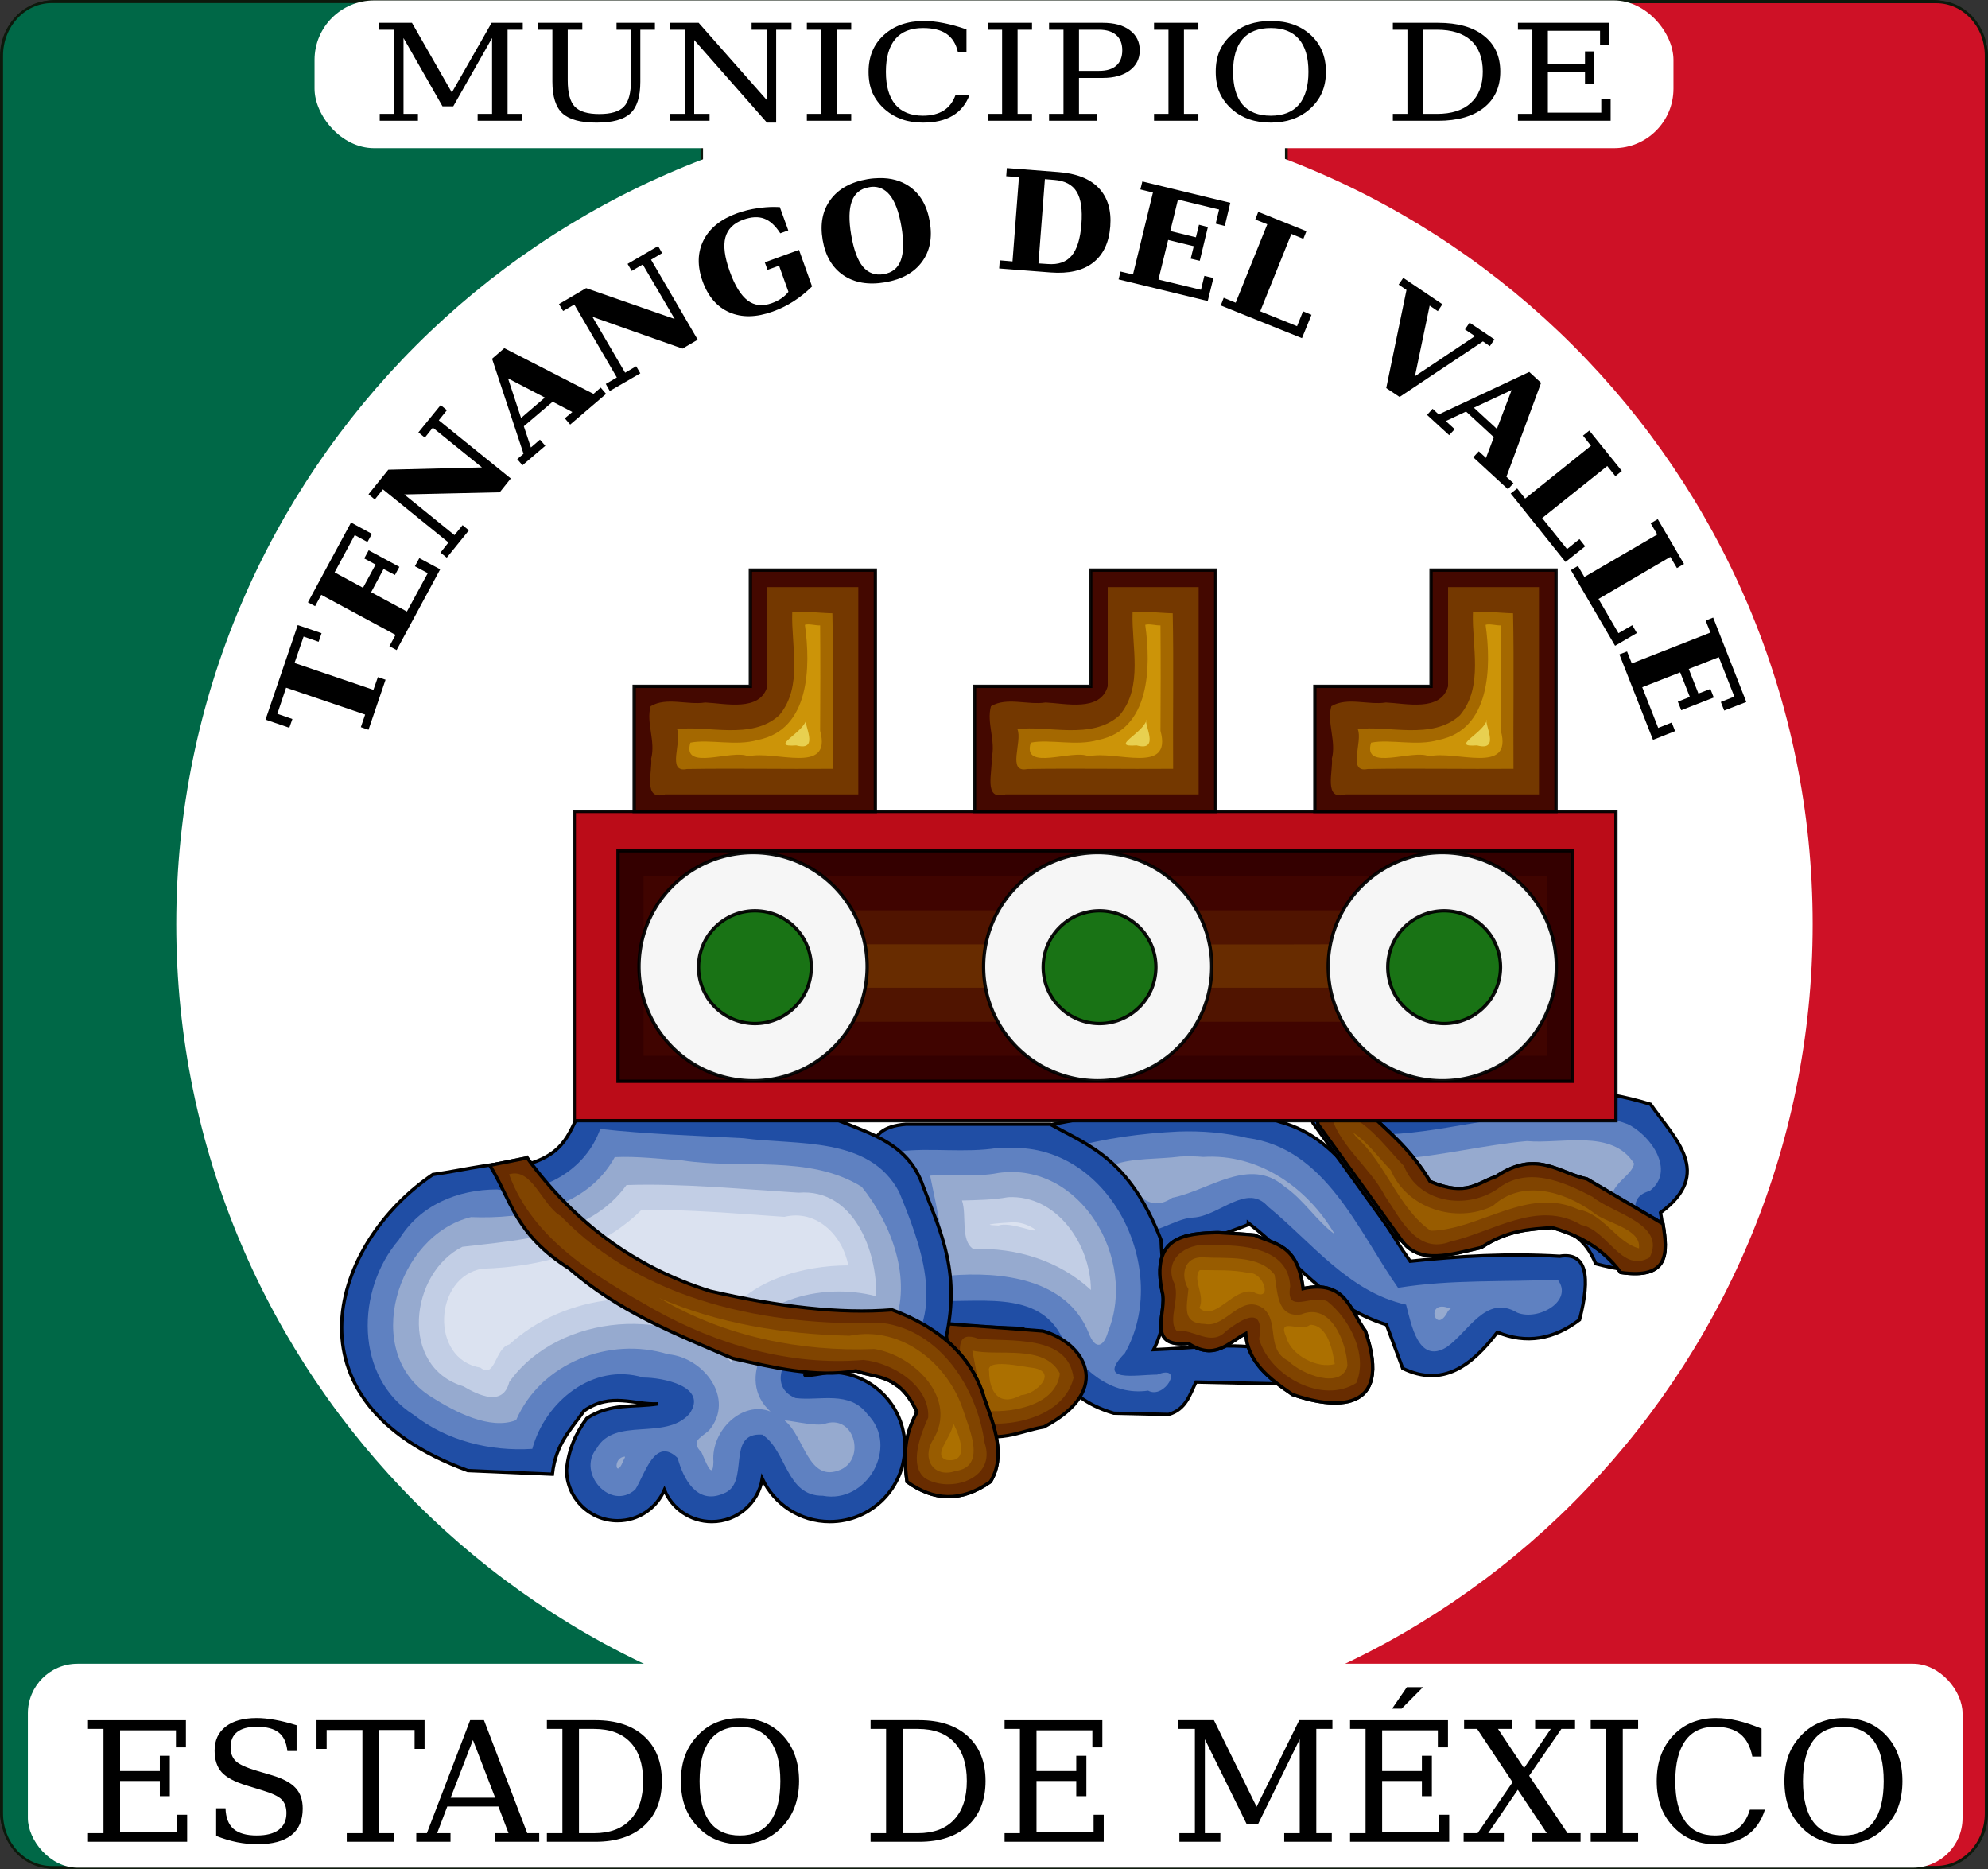 <?xml version="1.0" encoding="UTF-8" standalone="no"?>
<!-- Created with Inkscape (http://www.inkscape.org/) -->

<svg
   xmlns:dc="http://purl.org/dc/elements/1.1/"
   xmlns:cc="http://creativecommons.org/ns#"
   xmlns:rdf="http://www.w3.org/1999/02/22-rdf-syntax-ns#"
   xmlns:svg="http://www.w3.org/2000/svg"
   xmlns="http://www.w3.org/2000/svg"
   xmlns:sodipodi="http://sodipodi.sourceforge.net/DTD/sodipodi-0.dtd"
   xmlns:inkscape="http://www.inkscape.org/namespaces/inkscape"
   width="404.775"
   height="380.521"
   id="svg2"
   version="1.1"
   inkscape:version="0.47 r22583"
   sodipodi:docname="TENANGO DEL VALLE.svg">
  <rect width="100%" height="100%" fill="#333333" stroke="none"/>
  <defs
     id="defs4">
    <inkscape:perspective
       sodipodi:type="inkscape:persp3d"
       inkscape:vp_x="0 : 526.18109 : 1"
       inkscape:vp_y="0 : 1000 : 0"
       inkscape:vp_z="744.09448 : 526.18109 : 1"
       inkscape:persp3d-origin="372.04724 : 350.78739 : 1"
       id="perspective10" />
    <inkscape:perspective
       id="perspective2905"
       inkscape:persp3d-origin="0.5 : 0.33333333 : 1"
       inkscape:vp_z="1 : 0.5 : 1"
       inkscape:vp_y="0 : 1000 : 0"
       inkscape:vp_x="0 : 0.5 : 1"
       sodipodi:type="inkscape:persp3d" />
    <inkscape:perspective
       id="perspective2978"
       inkscape:persp3d-origin="0.5 : 0.33333333 : 1"
       inkscape:vp_z="1 : 0.5 : 1"
       inkscape:vp_y="0 : 1000 : 0"
       inkscape:vp_x="0 : 0.5 : 1"
       sodipodi:type="inkscape:persp3d" />
    <inkscape:perspective
       id="perspective3949"
       inkscape:persp3d-origin="0.5 : 0.33333333 : 1"
       inkscape:vp_z="1 : 0.5 : 1"
       inkscape:vp_y="0 : 1000 : 0"
       inkscape:vp_x="0 : 0.5 : 1"
       sodipodi:type="inkscape:persp3d" />
    <inkscape:perspective
       id="perspective2913"
       inkscape:persp3d-origin="0.5 : 0.33333333 : 1"
       inkscape:vp_z="1 : 0.5 : 1"
       inkscape:vp_y="0 : 1000 : 0"
       inkscape:vp_x="0 : 0.5 : 1"
       sodipodi:type="inkscape:persp3d" />
    <inkscape:perspective
       id="perspective2898"
       inkscape:persp3d-origin="0.5 : 0.33333333 : 1"
       inkscape:vp_z="1 : 0.5 : 1"
       inkscape:vp_y="0 : 1000 : 0"
       inkscape:vp_x="0 : 0.5 : 1"
       sodipodi:type="inkscape:persp3d" />
    <inkscape:perspective
       sodipodi:type="inkscape:persp3d"
       inkscape:vp_x="0 : 0.5 : 1"
       inkscape:vp_y="0 : 1000 : 0"
       inkscape:vp_z="1 : 0.5 : 1"
       inkscape:persp3d-origin="0.5 : 0.33333333 : 1"
       id="perspective3102" />
    <inkscape:perspective
       sodipodi:type="inkscape:persp3d"
       inkscape:vp_x="0 : 0.5 : 1"
       inkscape:vp_y="0 : 1000 : 0"
       inkscape:vp_z="1 : 0.5 : 1"
       inkscape:persp3d-origin="0.5 : 0.33333333 : 1"
       id="perspective2913-7" />
    <inkscape:perspective
       sodipodi:type="inkscape:persp3d"
       inkscape:vp_x="0 : 0.5 : 1"
       inkscape:vp_y="0 : 1000 : 0"
       inkscape:vp_z="1 : 0.5 : 1"
       inkscape:persp3d-origin="0.5 : 0.33333333 : 1"
       id="perspective3949-3" />
    <inkscape:perspective
       sodipodi:type="inkscape:persp3d"
       inkscape:vp_x="0 : 0.5 : 1"
       inkscape:vp_y="0 : 1000 : 0"
       inkscape:vp_z="1 : 0.5 : 1"
       inkscape:persp3d-origin="0.5 : 0.33333333 : 1"
       id="perspective2978-3" />
    <inkscape:perspective
       sodipodi:type="inkscape:persp3d"
       inkscape:vp_x="0 : 0.5 : 1"
       inkscape:vp_y="0 : 1000 : 0"
       inkscape:vp_z="1 : 0.5 : 1"
       inkscape:persp3d-origin="0.5 : 0.33333333 : 1"
       id="perspective2905-3" />
    <inkscape:perspective
       id="perspective10-0"
       inkscape:persp3d-origin="372.04724 : 350.78739 : 1"
       inkscape:vp_z="744.09448 : 526.18109 : 1"
       inkscape:vp_y="0 : 1000 : 0"
       inkscape:vp_x="0 : 526.18109 : 1"
       sodipodi:type="inkscape:persp3d" />
    <inkscape:perspective
       sodipodi:type="inkscape:persp3d"
       inkscape:vp_x="0 : 0.5 : 1"
       inkscape:vp_y="0 : 1000 : 0"
       inkscape:vp_z="1 : 0.5 : 1"
       inkscape:persp3d-origin="0.5 : 0.33333333 : 1"
       id="perspective2919" />
    <inkscape:perspective
       sodipodi:type="inkscape:persp3d"
       inkscape:vp_x="0 : 0.5 : 1"
       inkscape:vp_y="0 : 1000 : 0"
       inkscape:vp_z="1 : 0.5 : 1"
       inkscape:persp3d-origin="0.5 : 0.33333333 : 1"
       id="perspective2874" />
    <inkscape:perspective
       sodipodi:type="inkscape:persp3d"
       inkscape:vp_x="0 : 526.18109 : 1"
       inkscape:vp_y="0 : 1000 : 0"
       inkscape:vp_z="744.09448 : 526.18109 : 1"
       inkscape:persp3d-origin="372.04724 : 350.78739 : 1"
       id="perspective10-6" />
    <inkscape:perspective
       id="perspective2905-6"
       inkscape:persp3d-origin="0.5 : 0.33333333 : 1"
       inkscape:vp_z="1 : 0.5 : 1"
       inkscape:vp_y="0 : 1000 : 0"
       inkscape:vp_x="0 : 0.5 : 1"
       sodipodi:type="inkscape:persp3d" />
    <inkscape:perspective
       id="perspective2978-4"
       inkscape:persp3d-origin="0.5 : 0.33333333 : 1"
       inkscape:vp_z="1 : 0.5 : 1"
       inkscape:vp_y="0 : 1000 : 0"
       inkscape:vp_x="0 : 0.5 : 1"
       sodipodi:type="inkscape:persp3d" />
    <inkscape:perspective
       id="perspective3949-00"
       inkscape:persp3d-origin="0.5 : 0.33333333 : 1"
       inkscape:vp_z="1 : 0.5 : 1"
       inkscape:vp_y="0 : 1000 : 0"
       inkscape:vp_x="0 : 0.5 : 1"
       sodipodi:type="inkscape:persp3d" />
    <inkscape:perspective
       id="perspective2913-4"
       inkscape:persp3d-origin="0.5 : 0.33333333 : 1"
       inkscape:vp_z="1 : 0.5 : 1"
       inkscape:vp_y="0 : 1000 : 0"
       inkscape:vp_x="0 : 0.5 : 1"
       sodipodi:type="inkscape:persp3d" />
    <inkscape:perspective
       id="perspective3102-6"
       inkscape:persp3d-origin="0.5 : 0.33333333 : 1"
       inkscape:vp_z="1 : 0.5 : 1"
       inkscape:vp_y="0 : 1000 : 0"
       inkscape:vp_x="0 : 0.5 : 1"
       sodipodi:type="inkscape:persp3d" />
    <inkscape:perspective
       id="perspective10-9"
       inkscape:persp3d-origin="372.04724 : 350.78739 : 1"
       inkscape:vp_z="744.09448 : 526.18109 : 1"
       inkscape:vp_y="0 : 1000 : 0"
       inkscape:vp_x="0 : 526.18109 : 1"
       sodipodi:type="inkscape:persp3d" />
    <inkscape:perspective
       sodipodi:type="inkscape:persp3d"
       inkscape:vp_x="0 : 526.18109 : 1"
       inkscape:vp_y="0 : 1000 : 0"
       inkscape:vp_z="744.09448 : 526.18109 : 1"
       inkscape:persp3d-origin="372.04724 : 350.78739 : 1"
       id="perspective10-06" />
    <inkscape:perspective
       id="perspective2905-29"
       inkscape:persp3d-origin="0.5 : 0.33333333 : 1"
       inkscape:vp_z="1 : 0.5 : 1"
       inkscape:vp_y="0 : 1000 : 0"
       inkscape:vp_x="0 : 0.5 : 1"
       sodipodi:type="inkscape:persp3d" />
    <inkscape:perspective
       id="perspective2978-9"
       inkscape:persp3d-origin="0.5 : 0.33333333 : 1"
       inkscape:vp_z="1 : 0.5 : 1"
       inkscape:vp_y="0 : 1000 : 0"
       inkscape:vp_x="0 : 0.5 : 1"
       sodipodi:type="inkscape:persp3d" />
    <inkscape:perspective
       id="perspective3949-0"
       inkscape:persp3d-origin="0.5 : 0.33333333 : 1"
       inkscape:vp_z="1 : 0.5 : 1"
       inkscape:vp_y="0 : 1000 : 0"
       inkscape:vp_x="0 : 0.5 : 1"
       sodipodi:type="inkscape:persp3d" />
    <inkscape:perspective
       id="perspective2913-8"
       inkscape:persp3d-origin="0.5 : 0.33333333 : 1"
       inkscape:vp_z="1 : 0.5 : 1"
       inkscape:vp_y="0 : 1000 : 0"
       inkscape:vp_x="0 : 0.5 : 1"
       sodipodi:type="inkscape:persp3d" />
    <inkscape:perspective
       id="perspective2898-1"
       inkscape:persp3d-origin="0.5 : 0.33333333 : 1"
       inkscape:vp_z="1 : 0.5 : 1"
       inkscape:vp_y="0 : 1000 : 0"
       inkscape:vp_x="0 : 0.5 : 1"
       sodipodi:type="inkscape:persp3d" />
    <inkscape:perspective
       sodipodi:type="inkscape:persp3d"
       inkscape:vp_x="0 : 526.18109 : 1"
       inkscape:vp_y="0 : 1000 : 0"
       inkscape:vp_z="744.09448 : 526.18109 : 1"
       inkscape:persp3d-origin="372.04724 : 350.78739 : 1"
       id="perspective10-7" />
    <inkscape:perspective
       id="perspective2905-5"
       inkscape:persp3d-origin="0.5 : 0.33333333 : 1"
       inkscape:vp_z="1 : 0.5 : 1"
       inkscape:vp_y="0 : 1000 : 0"
       inkscape:vp_x="0 : 0.5 : 1"
       sodipodi:type="inkscape:persp3d" />
    <inkscape:perspective
       sodipodi:type="inkscape:persp3d"
       inkscape:vp_x="0 : 0.5 : 1"
       inkscape:vp_y="0 : 1000 : 0"
       inkscape:vp_z="1 : 0.5 : 1"
       inkscape:persp3d-origin="0.5 : 0.33333333 : 1"
       id="perspective4802" />
    <inkscape:perspective
       sodipodi:type="inkscape:persp3d"
       inkscape:vp_x="0 : 526.18109 : 1"
       inkscape:vp_y="0 : 1000 : 0"
       inkscape:vp_z="744.09448 : 526.18109 : 1"
       inkscape:persp3d-origin="372.04724 : 350.78739 : 1"
       id="perspective10-0-3" />
    <inkscape:perspective
       id="perspective2905-9"
       inkscape:persp3d-origin="0.5 : 0.33333333 : 1"
       inkscape:vp_z="1 : 0.5 : 1"
       inkscape:vp_y="0 : 1000 : 0"
       inkscape:vp_x="0 : 0.5 : 1"
       sodipodi:type="inkscape:persp3d" />
    <inkscape:perspective
       id="perspective2978-1"
       inkscape:persp3d-origin="0.5 : 0.33333333 : 1"
       inkscape:vp_z="1 : 0.5 : 1"
       inkscape:vp_y="0 : 1000 : 0"
       inkscape:vp_x="0 : 0.5 : 1"
       sodipodi:type="inkscape:persp3d" />
    <inkscape:perspective
       id="perspective3949-7"
       inkscape:persp3d-origin="0.5 : 0.33333333 : 1"
       inkscape:vp_z="1 : 0.5 : 1"
       inkscape:vp_y="0 : 1000 : 0"
       inkscape:vp_x="0 : 0.5 : 1"
       sodipodi:type="inkscape:persp3d" />
    <inkscape:perspective
       id="perspective2913-7-1"
       inkscape:persp3d-origin="0.5 : 0.33333333 : 1"
       inkscape:vp_z="1 : 0.5 : 1"
       inkscape:vp_y="0 : 1000 : 0"
       inkscape:vp_x="0 : 0.5 : 1"
       sodipodi:type="inkscape:persp3d" />
    <inkscape:perspective
       id="perspective2898-6"
       inkscape:persp3d-origin="0.5 : 0.33333333 : 1"
       inkscape:vp_z="1 : 0.5 : 1"
       inkscape:vp_y="0 : 1000 : 0"
       inkscape:vp_x="0 : 0.5 : 1"
       sodipodi:type="inkscape:persp3d" />
    <inkscape:perspective
       sodipodi:type="inkscape:persp3d"
       inkscape:vp_x="0 : 0.5 : 1"
       inkscape:vp_y="0 : 1000 : 0"
       inkscape:vp_z="1 : 0.5 : 1"
       inkscape:persp3d-origin="0.5 : 0.33333333 : 1"
       id="perspective2913-2" />
    <inkscape:perspective
       sodipodi:type="inkscape:persp3d"
       inkscape:vp_x="0 : 0.5 : 1"
       inkscape:vp_y="0 : 1000 : 0"
       inkscape:vp_z="1 : 0.5 : 1"
       inkscape:persp3d-origin="0.5 : 0.33333333 : 1"
       id="perspective3949-5" />
    <inkscape:perspective
       sodipodi:type="inkscape:persp3d"
       inkscape:vp_x="0 : 0.5 : 1"
       inkscape:vp_y="0 : 1000 : 0"
       inkscape:vp_z="1 : 0.5 : 1"
       inkscape:persp3d-origin="0.5 : 0.33333333 : 1"
       id="perspective2978-6" />
    <inkscape:perspective
       sodipodi:type="inkscape:persp3d"
       inkscape:vp_x="0 : 0.5 : 1"
       inkscape:vp_y="0 : 1000 : 0"
       inkscape:vp_z="1 : 0.5 : 1"
       inkscape:persp3d-origin="0.5 : 0.33333333 : 1"
       id="perspective2905-2" />
    <inkscape:perspective
       id="perspective10-3"
       inkscape:persp3d-origin="372.04724 : 350.78739 : 1"
       inkscape:vp_z="744.09448 : 526.18109 : 1"
       inkscape:vp_y="0 : 1000 : 0"
       inkscape:vp_x="0 : 526.18109 : 1"
       sodipodi:type="inkscape:persp3d" />
    <inkscape:perspective
       sodipodi:type="inkscape:persp3d"
       inkscape:vp_x="0 : 0.5 : 1"
       inkscape:vp_y="0 : 1000 : 0"
       inkscape:vp_z="1 : 0.5 : 1"
       inkscape:persp3d-origin="0.5 : 0.33333333 : 1"
       id="perspective2846" />
    <inkscape:perspective
       sodipodi:type="inkscape:persp3d"
       inkscape:vp_x="0 : 0.5 : 1"
       inkscape:vp_y="0 : 1000 : 0"
       inkscape:vp_z="1 : 0.5 : 1"
       inkscape:persp3d-origin="0.5 : 0.33333333 : 1"
       id="perspective12624" />
    <inkscape:perspective
       sodipodi:type="inkscape:persp3d"
       inkscape:vp_x="0 : 526.18109 : 1"
       inkscape:vp_y="0 : 1000 : 0"
       inkscape:vp_z="744.09448 : 526.18109 : 1"
       inkscape:persp3d-origin="372.04724 : 350.78739 : 1"
       id="perspective10-0-4" />
    <inkscape:perspective
       id="perspective2905-3-7"
       inkscape:persp3d-origin="0.5 : 0.33333333 : 1"
       inkscape:vp_z="1 : 0.5 : 1"
       inkscape:vp_y="0 : 1000 : 0"
       inkscape:vp_x="0 : 0.5 : 1"
       sodipodi:type="inkscape:persp3d" />
    <inkscape:perspective
       id="perspective2978-3-5"
       inkscape:persp3d-origin="0.5 : 0.33333333 : 1"
       inkscape:vp_z="1 : 0.5 : 1"
       inkscape:vp_y="0 : 1000 : 0"
       inkscape:vp_x="0 : 0.5 : 1"
       sodipodi:type="inkscape:persp3d" />
    <inkscape:perspective
       id="perspective3949-3-8"
       inkscape:persp3d-origin="0.5 : 0.33333333 : 1"
       inkscape:vp_z="1 : 0.5 : 1"
       inkscape:vp_y="0 : 1000 : 0"
       inkscape:vp_x="0 : 0.5 : 1"
       sodipodi:type="inkscape:persp3d" />
    <inkscape:perspective
       id="perspective2913-7-7"
       inkscape:persp3d-origin="0.5 : 0.33333333 : 1"
       inkscape:vp_z="1 : 0.5 : 1"
       inkscape:vp_y="0 : 1000 : 0"
       inkscape:vp_x="0 : 0.5 : 1"
       sodipodi:type="inkscape:persp3d" />
    <inkscape:perspective
       id="perspective3102-1"
       inkscape:persp3d-origin="0.5 : 0.33333333 : 1"
       inkscape:vp_z="1 : 0.5 : 1"
       inkscape:vp_y="0 : 1000 : 0"
       inkscape:vp_x="0 : 0.5 : 1"
       sodipodi:type="inkscape:persp3d" />
    <inkscape:perspective
       sodipodi:type="inkscape:persp3d"
       inkscape:vp_x="0 : 0.5 : 1"
       inkscape:vp_y="0 : 1000 : 0"
       inkscape:vp_z="1 : 0.5 : 1"
       inkscape:persp3d-origin="0.5 : 0.33333333 : 1"
       id="perspective2898-2" />
    <inkscape:perspective
       sodipodi:type="inkscape:persp3d"
       inkscape:vp_x="0 : 0.5 : 1"
       inkscape:vp_y="0 : 1000 : 0"
       inkscape:vp_z="1 : 0.5 : 1"
       inkscape:persp3d-origin="0.5 : 0.33333333 : 1"
       id="perspective2913-6" />
    <inkscape:perspective
       sodipodi:type="inkscape:persp3d"
       inkscape:vp_x="0 : 0.5 : 1"
       inkscape:vp_y="0 : 1000 : 0"
       inkscape:vp_z="1 : 0.5 : 1"
       inkscape:persp3d-origin="0.5 : 0.33333333 : 1"
       id="perspective3949-59" />
    <inkscape:perspective
       sodipodi:type="inkscape:persp3d"
       inkscape:vp_x="0 : 0.5 : 1"
       inkscape:vp_y="0 : 1000 : 0"
       inkscape:vp_z="1 : 0.5 : 1"
       inkscape:persp3d-origin="0.5 : 0.33333333 : 1"
       id="perspective2978-7" />
    <inkscape:perspective
       sodipodi:type="inkscape:persp3d"
       inkscape:vp_x="0 : 0.5 : 1"
       inkscape:vp_y="0 : 1000 : 0"
       inkscape:vp_z="1 : 0.5 : 1"
       inkscape:persp3d-origin="0.5 : 0.33333333 : 1"
       id="perspective2905-31" />
    <inkscape:perspective
       id="perspective10-76"
       inkscape:persp3d-origin="372.04724 : 350.78739 : 1"
       inkscape:vp_z="744.09448 : 526.18109 : 1"
       inkscape:vp_y="0 : 1000 : 0"
       inkscape:vp_x="0 : 526.18109 : 1"
       sodipodi:type="inkscape:persp3d" />
    <inkscape:perspective
       id="perspective3045"
       inkscape:persp3d-origin="0.5 : 0.33333333 : 1"
       inkscape:vp_z="1 : 0.5 : 1"
       inkscape:vp_y="0 : 1000 : 0"
       inkscape:vp_x="0 : 0.5 : 1"
       sodipodi:type="inkscape:persp3d" />
  </defs>
  <sodipodi:namedview
     id="base"
     pagecolor="#ffffff"
     bordercolor="#666666"
     borderopacity="1.0"
     inkscape:pageopacity="0.0"
     inkscape:pageshadow="2"
     inkscape:zoom="1.3718043"
     inkscape:cx="202.38741"
     inkscape:cy="190.26038"
     inkscape:document-units="mm"
     inkscape:current-layer="layer3"
     showgrid="false"
     inkscape:window-width="1440"
     inkscape:window-height="848"
     inkscape:window-x="0"
     inkscape:window-y="1"
     inkscape:window-maximized="1"
     showguides="true"
     inkscape:guide-bbox="true" />
  <g
     inkscape:groupmode="layer"
     id="layer2"
     inkscape:label="base gral"
     style="display:inline"
     transform="translate(0.003,27.271)"
     sodipodi:insensitive="true">
    <rect
       style="fill:#ffffff;fill-opacity:1;stroke:#0d190c;stroke-width:0.746;stroke-miterlimit:4;stroke-opacity:1;stroke-dasharray:none"
       id="rect4108"
       width="404.029"
       height="379.775"
       x="0.371"
       y="-26.898"
       ry="10.983" />
    <path
       style="fill:#ce1126;fill-opacity:1;stroke:#0d190c;stroke-width:0.562;stroke-miterlimit:4;stroke-opacity:1;stroke-dasharray:none"
       d="m 261.91,-26.903 0,379.773 132.305,0 c 5.648,0 10.187,-4.89 10.187,-10.975 l 0,-357.823 c 0,-6.085 -4.539,-10.975 -10.187,-10.975 l -132.305,0 z"
       id="rect4112" />
    <path
       style="fill:#006847;fill-opacity:1;stroke:#0d190c;stroke-width:0.511;stroke-miterlimit:4;stroke-opacity:1;stroke-dasharray:none"
       d="m 10.58,-26.903 c -5.648,0 -10.218,4.89 -10.218,10.975 l 0,357.823 c 0,6.085 4.57,10.975 10.218,10.975 l 132.305,0 0,-379.773 -132.305,0 z"
       id="rect4110" />
    <path
       transform="matrix(1.24,0,0,1.24,-223.4,-510.248)"
       d="m 477.802,541.225 c 0,74.2 -60.151,134.35 -134.35,134.35 -74.2,0 -134.35,-60.151 -134.35,-134.35 0,-74.2 60.151,-134.35 134.35,-134.35 74.2,0 134.35,60.151 134.35,134.35 z"
       sodipodi:ry="134.3503"
       sodipodi:rx="134.3503"
       sodipodi:cy="541.22498"
       sodipodi:cx="343.45187"
       id="path2830"
       style="fill:#ffffff;fill-opacity:1;stroke:none;display:inline"
       sodipodi:type="arc" />
    <rect
       style="fill:#ffffff;fill-opacity:1;stroke:none"
       id="rect4106"
       width="393.921"
       height="41.521"
       x="151.789"
       y="680.573"
       ry="10.108"
       transform="translate(-146.118,-369.145)" />
    <path
       transform="translate(-146.118,-369.145)"
       style="font-size:33.952px;font-style:normal;font-variant:normal;font-weight:normal;font-stretch:normal;text-align:start;line-height:125%;writing-mode:lr-tb;text-anchor:start;fill:#000000;fill-opacity:1;stroke:none;display:inline;font-family:DejaVu Serif;-inkscape-font-specification:DejaVu Serif"
       d="m 432.562,685.35 -3,4.375 1.938,0 4.344,-4.375 -3.281,0 z m -234.219,6.281 c -2.697,3e-5 -4.789,0.59 -6.281,1.75 -1.492,1.16 -2.25,2.775 -2.25,4.875 0,1.868 0.476,3.334 1.438,4.406 0.973,1.072 2.666,1.969 5.031,2.688 l 3.25,1 c 2.011,0.608 3.319,1.234 3.938,1.875 0.63,0.641 0.969,1.556 0.969,2.75 -2e-5,1.492 -0.524,2.622 -1.562,3.406 -1.028,0.774 -2.533,1.156 -4.5,1.156 -2.111,0 -3.68,-0.449 -4.719,-1.344 -1.028,-0.906 -1.57,-2.309 -1.625,-4.188 l -1.906,0 0,5.625 c 1.459,0.564 2.878,1.005 4.281,1.281 1.415,0.276 2.797,0.406 4.156,0.406 3.039,0 5.339,-0.628 6.875,-1.844 1.536,-1.216 2.312,-3.008 2.312,-5.406 -2e-5,-1.757 -0.476,-3.149 -1.438,-4.188 -0.951,-1.05 -2.569,-1.92 -4.812,-2.594 l -3.062,-0.906 c -2.221,-0.663 -3.659,-1.326 -4.344,-2 -0.685,-0.674 -1.031,-1.599 -1.031,-2.781 -1e-5,-1.359 0.437,-2.418 1.344,-3.125 0.917,-0.718 2.254,-1.062 4,-1.062 2,2e-5 3.496,0.403 4.469,1.188 0.984,0.774 1.562,2.004 1.75,3.75 l 1.875,0 0,-5.25 c -1.547,-0.475 -3.005,-0.851 -4.375,-1.094 -1.37,-0.254 -2.632,-0.375 -3.781,-0.375 z m 98.438,0 c -1.702,3e-5 -3.264,0.291 -4.656,0.844 -1.393,0.542 -2.604,1.354 -3.688,2.438 -1.238,1.238 -2.173,2.638 -2.781,4.219 -0.597,1.569 -0.906,3.343 -0.906,5.344 0,2 0.309,3.806 0.906,5.375 0.608,1.569 1.543,2.95 2.781,4.188 1.072,1.072 2.284,1.885 3.688,2.438 1.415,0.553 2.976,0.844 4.656,0.844 1.691,0 3.232,-0.271 4.625,-0.812 1.393,-0.553 2.636,-1.386 3.719,-2.469 1.238,-1.227 2.142,-2.607 2.75,-4.188 0.608,-1.591 0.937,-3.397 0.938,-5.375 -3e-5,-3.857 -1.102,-6.958 -3.312,-9.312 -2.21,-2.354 -5.127,-3.531 -8.719,-3.531 z m 198.781,0 c -3.636,3e-5 -6.56,1.197 -8.781,3.562 -2.221,2.354 -3.344,5.435 -3.344,9.281 0,1.989 0.309,3.795 0.906,5.375 0.608,1.569 1.512,2.95 2.75,4.188 1.072,1.072 2.306,1.885 3.688,2.438 1.381,0.553 2.886,0.844 4.5,0.844 2.63,0 4.787,-0.599 6.5,-1.781 1.724,-1.194 2.958,-2.94 3.688,-5.25 l -3.062,0 c -0.531,1.746 -1.369,3.053 -2.562,3.938 -1.194,0.873 -2.717,1.312 -4.562,1.312 -2.641,0 -4.641,-0.945 -6,-2.812 -1.359,-1.879 -2.063,-4.625 -2.062,-8.25 -10e-6,-3.636 0.703,-6.382 2.062,-8.25 1.359,-1.879 3.359,-2.812 6,-2.812 2.221,2e-5 3.929,0.485 5.156,1.469 1.238,0.984 2.06,2.516 2.469,4.594 l 1.875,0 0,-5.688 c -1.757,-0.718 -3.381,-1.271 -4.906,-1.625 -1.525,-0.354 -2.964,-0.531 -4.312,-0.531 z m 25.875,0 c -1.702,3e-5 -3.232,0.291 -4.625,0.844 -1.393,0.542 -2.636,1.354 -3.719,2.438 -1.238,1.238 -2.173,2.638 -2.781,4.219 -0.597,1.569 -0.875,3.343 -0.875,5.344 0,2 0.278,3.806 0.875,5.375 0.608,1.569 1.543,2.95 2.781,4.188 1.072,1.072 2.315,1.885 3.719,2.438 1.415,0.553 2.945,0.844 4.625,0.844 1.691,0 3.232,-0.271 4.625,-0.812 1.393,-0.553 2.636,-1.386 3.719,-2.469 1.238,-1.227 2.173,-2.607 2.781,-4.188 0.608,-1.591 0.906,-3.397 0.906,-5.375 -3e-5,-3.857 -1.102,-6.958 -3.312,-9.312 -2.21,-2.354 -5.127,-3.531 -8.719,-3.531 z m -357.406,0.438 0,1.781 3.156,0 0,21.219 -3.156,0 0,1.75 20.188,0 0,-5.5 -2.031,0 0,3.469 -11.625,0 0,-10.344 8.094,0 0,3.094 2.031,0 0,-8.219 -2.031,0 0,3.094 -8.094,0 0,-8.281 11.375,0 0,3.469 2.031,0 0,-5.531 -19.938,0 z m 46.531,0 0,5.844 2.062,0 0,-3.844 7.281,0 0,21 -3.188,0 0,1.75 9.688,0 0,-1.75 -3.156,0 0,-21 7.281,0 0,3.844 2.031,0 0,-5.844 -22,0 z m 31.281,0 -8.812,23 -2.156,0 0,1.75 6.969,0 0,-1.75 -2.719,0 2.062,-5.438 10.406,0 2.062,5.438 -2.75,0 0,1.75 9,0 0,-1.75 -2.438,0 -8.812,-23 -2.812,0 z m 15.625,0 0,1.781 3.156,0 0,21.219 -3.156,0 0,1.75 9.844,0 c 4.255,0 7.581,-1.093 9.969,-3.281 2.387,-2.188 3.594,-5.203 3.594,-9.094 -3e-5,-3.879 -1.207,-6.916 -3.594,-9.094 -2.376,-2.177 -5.703,-3.281 -9.969,-3.281 l -9.844,0 z m 65.906,0 0,1.781 3.156,0 0,21.219 -3.156,0 0,1.75 9.875,0 c 4.255,0 7.55,-1.093 9.938,-3.281 2.387,-2.188 3.594,-5.203 3.594,-9.094 -3e-5,-3.879 -1.207,-6.916 -3.594,-9.094 -2.376,-2.177 -5.671,-3.281 -9.938,-3.281 l -9.875,0 z m 27.281,0 0,1.781 3.125,0 0,21.219 -3.125,0 0,1.75 20.188,0 0,-5.5 -2.062,0 0,3.469 -11.625,0 0,-10.344 8.094,0 0,3.094 2.062,0 0,-8.219 -2.062,0 0,3.094 -8.094,0 0,-8.281 11.375,0 0,3.469 2.031,0 0,-5.531 -19.906,0 z m 35.406,0 0,1.781 3.344,0 0,21.219 -3.156,0 0,1.75 8.344,0 0,-1.75 -3.156,0 0,-19.125 8.5,17.25 2.344,0 8.469,-17.25 0,19.125 -3.156,0 0,1.75 9.688,0 0,-1.75 -3.156,0 0,-21.219 3.281,0 0,-1.781 -6.75,0 -8.688,17.625 -8.688,-17.625 -7.219,0 z m 34.938,0 0,1.781 3.156,0 0,21.219 -3.156,0 0,1.75 20.188,0 0,-5.5 -2.031,0 0,3.469 -11.625,0 0,-10.344 8.094,0 0,3.094 2.031,0 0,-8.219 -2.031,0 0,3.094 -8.094,0 0,-8.281 11.344,0 0,3.469 2.062,0 0,-5.531 -19.938,0 z m 23.219,0 0,1.781 2.656,0 7.219,10.844 -7.125,10.375 -2.844,0 0,1.75 8.188,0 0,-1.75 -3.188,0 6.031,-8.844 5.906,8.844 -2.938,0 0,1.75 9.812,0 0,-1.75 -2.656,0 -7.812,-11.688 6.562,-9.531 2.781,0 0,-1.781 -8.125,0 0,1.781 3.188,0 -5.438,7.969 -5.312,-7.969 2.906,0 0,-1.781 -9.812,0 z m 25.781,0 0,1.781 3.156,0 0,21.219 -3.156,0 0,1.75 9.656,0 0,-1.75 -3.125,0 0,-21.219 3.125,0 0,-1.781 -9.656,0 z m -173.219,1.344 c 2.708,2e-5 4.743,0.945 6.125,2.812 1.381,1.857 2.094,4.592 2.094,8.25 -2e-5,3.647 -0.712,6.413 -2.094,8.281 -1.382,1.857 -3.417,2.781 -6.125,2.781 -2.719,0 -4.775,-0.924 -6.156,-2.781 -1.382,-1.868 -2.063,-4.634 -2.062,-8.281 -10e-6,-3.658 0.681,-6.393 2.062,-8.25 1.382,-1.868 3.437,-2.812 6.156,-2.812 z m 224.656,0 c 2.708,2e-5 4.775,0.945 6.156,2.812 1.381,1.857 2.062,4.592 2.062,8.25 -2e-5,3.647 -0.681,6.413 -2.062,8.281 -1.382,1.857 -3.449,2.781 -6.156,2.781 -2.719,0 -4.743,-0.924 -6.125,-2.781 -1.382,-1.868 -2.094,-4.634 -2.094,-8.281 -10e-6,-3.658 0.712,-6.393 2.094,-8.25 1.382,-1.868 3.406,-2.812 6.125,-2.812 z M 264,693.85 l 3.062,0 c 3.227,2e-5 5.693,0.906 7.406,2.719 1.713,1.813 2.594,4.449 2.594,7.875 -2e-5,3.426 -0.87,6.04 -2.594,7.875 -1.713,1.835 -4.19,2.75 -7.406,2.75 l -3.062,0 0,-21.219 z m 65.906,0 3.094,0 c 3.227,2e-5 5.693,0.906 7.406,2.719 1.713,1.813 2.562,4.449 2.562,7.875 -2e-5,3.426 -0.87,6.04 -2.594,7.875 -1.713,1.835 -4.159,2.75 -7.375,2.75 l -3.094,0 0,-21.219 z m -87.5,2.25 4.531,11.75 -9.062,0 4.531,-11.75 z"
       id="text4089" />
    <rect
       style="fill:#ffffff;fill-opacity:1;stroke:none"
       id="rect3833"
       width="276.692"
       height="30.072"
       x="64.039"
       y="-27.184"
       ry="12.11" />
    <path
       style="font-size:29.46px;font-style:normal;font-variant:normal;font-weight:normal;font-stretch:normal;text-align:start;line-height:125%;writing-mode:lr-tb;text-anchor:start;fill:#000000;fill-opacity:1;stroke:none;display:inline;font-family:DejaVu Serif;-inkscape-font-specification:DejaVu Serif"
       d="m 188.156,-23 c -3.397,2e-5 -6.143,0.969 -8.219,2.875 -2.075,1.897 -3.094,4.369 -3.094,7.469 0,1.603 0.255,3.039 0.812,4.312 0.568,1.265 1.437,2.409 2.594,3.406 1.002,0.864 2.147,1.523 3.438,1.969 1.291,0.445 2.711,0.656 4.219,0.656 2.457,-4e-7 4.462,-0.453 6.062,-1.406 1.611,-0.962 2.756,-2.388 3.438,-4.25 l -2.844,0 c -0.496,1.407 -1.291,2.475 -2.406,3.188 -1.115,0.704 -2.526,1.063 -4.25,1.062 -2.468,1e-6 -4.355,-0.776 -5.625,-2.281 -1.27,-1.514 -1.906,-3.735 -1.906,-6.656 -1e-5,-2.93 0.636,-5.151 1.906,-6.656 1.27,-1.514 3.157,-2.25 5.625,-2.25 2.075,1.9e-5 3.666,0.395 4.812,1.188 1.156,0.793 1.93,2.013 2.312,3.688 l 1.75,0 0,-4.594 c -1.642,-0.579 -3.169,-0.996 -4.594,-1.281 -1.425,-0.285 -2.772,-0.437 -4.031,-0.438 z m 70.594,0 c -1.59,2e-5 -3.043,0.211 -4.344,0.656 -1.301,0.436 -2.457,1.096 -3.469,1.969 -1.156,0.998 -2.026,2.133 -2.594,3.406 -0.558,1.265 -0.812,2.7 -0.812,4.312 0,1.612 0.255,3.048 0.812,4.312 0.568,1.265 1.437,2.409 2.594,3.406 1.002,0.864 2.157,1.523 3.469,1.969 1.322,0.445 2.774,0.656 4.344,0.656 1.58,-4e-7 3.012,-0.22 4.312,-0.656 1.301,-0.445 2.457,-1.096 3.469,-1.969 1.156,-0.989 2.026,-2.133 2.594,-3.406 0.568,-1.283 0.844,-2.718 0.844,-4.312 -2e-5,-3.109 -1.029,-5.603 -3.094,-7.5 -2.065,-1.897 -4.769,-2.844 -8.125,-2.844 z m -181.625,0.375 0,1.406 3.125,0 0,17.125 -2.938,0 0,1.406 7.781,0 0,-1.406 -2.938,0 0,-15.438 7.938,13.906 2.188,0 7.906,-13.906 0,15.438 -2.938,0 0,1.406 9.062,0 0,-1.406 -2.969,0 0,-17.125 3.094,0 0,-1.406 -6.344,0 L 92,-8.438 83.875,-22.625 l -6.75,0 z m 32.375,0 0,1.406 2.969,0 0,10.594 c 0,3.019 0.689,5.173 2.062,6.438 1.384,1.265 3.695,1.875 6.938,1.875 3.242,-4e-7 5.522,-0.619 6.875,-1.875 1.353,-1.256 2.031,-3.4 2.031,-6.438 l 0,-10.594 2.969,0 0,-1.406 -7.812,0 0,1.406 2.938,0 0,10.312 c -2e-5,2.547 -0.467,4.337 -1.438,5.344 -0.96,1.006 -2.636,1.5 -5,1.5 -2.364,1.4e-6 -4.029,-0.494 -5,-1.5 -0.96,-1.006 -1.438,-2.796 -1.438,-5.344 l 0,-10.312 2.969,0 0,-1.406 -9.062,0 z m 26.844,0 0,1.406 3.094,0 0,17.125 -3.094,0 0,1.406 8.125,0 0,-1.406 -3.125,0 0,-15.031 14.812,16.812 1.875,0 0,-18.906 3.125,0 0,-1.406 -8.125,0 0,1.406 3.094,0 0,14.312 -13.875,-15.719 -5.906,0 z m 27.938,0 0,1.406 2.938,0 0,17.125 -2.938,0 0,1.406 9.031,0 0,-1.406 -2.938,0 0,-17.125 2.938,0 0,-1.406 -9.031,0 z m 36.812,0 0,1.406 2.938,0 0,17.125 -2.938,0 0,1.406 9.031,0 0,-1.406 -2.938,0 0,-17.125 2.938,0 0,-1.406 -9.031,0 z m 12.5,0 0,1.406 2.938,0 0,17.125 -2.938,0 0,1.406 9.688,0 0,-1.406 -3.594,0 0,-7.312 4.844,0 c 2.313,9e-6 4.147,-0.516 5.5,-1.531 1.353,-1.015 2.031,-2.384 2.031,-4.094 -2e-5,-1.719 -0.679,-3.087 -2.031,-4.094 -1.353,-1.015 -3.187,-1.5 -5.5,-1.5 l -10.938,0 z m 21.375,0 0,1.406 2.938,0 0,17.125 -2.938,0 0,1.406 9.031,0 0,-1.406 -2.938,0 0,-17.125 2.938,0 0,-1.406 -9.031,0 z m 48.625,0 0,1.406 2.969,0 0,17.125 -2.969,0 0,1.406 9.219,0 c 3.975,0 7.082,-0.893 9.312,-2.656 2.23,-1.764 3.344,-4.208 3.344,-7.344 -2e-5,-3.126 -1.114,-5.558 -3.344,-7.312 -2.22,-1.755 -5.327,-2.625 -9.312,-2.625 l -9.219,0 z m 25.469,0 0,1.406 2.938,0 0,17.125 -2.938,0 0,1.406 18.875,0 0,-4.438 -1.906,0 0,2.781 -10.875,0 0,-8.344 7.562,0 0,2.5 1.906,0 0,-6.625 -1.906,0 0,2.5 -7.562,0 0,-6.688 10.625,0 0,2.812 1.906,0 0,-4.438 -18.625,0 z m -50.312,1.062 c 2.53,1.9e-5 4.428,0.745 5.719,2.25 1.291,1.496 1.937,3.708 1.938,6.656 -2e-5,2.939 -0.647,5.182 -1.938,6.688 -1.291,1.496 -3.189,2.25 -5.719,2.25 -2.54,1e-6 -4.459,-0.754 -5.75,-2.25 -1.291,-1.505 -1.938,-3.748 -1.938,-6.688 -1e-5,-2.948 0.647,-5.16 1.938,-6.656 1.291,-1.505 3.21,-2.25 5.75,-2.25 z m -39.062,0.344 4.094,0 c 1.538,1.9e-5 2.695,0.381 3.5,1.094 0.805,0.713 1.219,1.731 1.219,3.094 -2e-5,1.354 -0.413,2.404 -1.219,3.125 -0.805,0.713 -1.962,1.063 -3.5,1.062 l -4.094,0 0,-8.375 z m 70,0 2.875,0 c 3.015,1.9e-5 5.337,0.727 6.938,2.188 1.6,1.461 2.406,3.583 2.406,6.344 -2e-5,2.761 -0.827,4.896 -2.438,6.375 -1.6,1.479 -3.902,2.219 -6.906,2.219 l -2.875,0 0,-17.125 z"
       id="text3827" />
  </g>
  <g
     inkscape:groupmode="layer"
     id="layer3"
     inkscape:label="nombre"
     style="display:inline"
     transform="translate(0.003,27.271)"
     sodipodi:insensitive="true">
    <path
       style="font-size:28.144px;font-style:normal;font-variant:normal;font-weight:bold;font-stretch:normal;text-align:start;line-height:125%;writing-mode:lr-tb;text-anchor:start;fill:#000000;fill-opacity:1;stroke:none;font-family:DejaVu Serif;-inkscape-font-specification:DejaVu Serif Bold"
       d="m 205,34.219 -0.125,1.656 2.594,0.188 -1.312,17.156 L 203.562,53 l -0.125,1.656 10.469,0.812 c 3.663,0.281 6.545,-0.364 8.625,-1.969 2.09,-1.613 3.277,-4.09 3.531,-7.406 0.253,-3.298 -0.533,-5.909 -2.344,-7.812 -1.811,-1.903 -4.547,-2.968 -8.219,-3.25 L 205,34.219 z M 179.062,36.25 c -0.779,0.013 -1.586,0.073 -2.438,0.219 -3.395,0.58 -5.909,1.986 -7.531,4.188 -1.615,2.191 -2.152,4.918 -1.594,8.188 0.559,3.269 1.968,5.658 4.219,7.188 2.25,1.53 5.096,2.019 8.5,1.438 3.395,-0.58 5.885,-1.966 7.5,-4.156 1.624,-2.192 2.152,-4.918 1.594,-8.188 -0.56,-3.278 -1.968,-5.689 -4.219,-7.219 -1.688,-1.147 -3.694,-1.697 -6.031,-1.656 z m 33.688,0.219 1.906,0.156 c 2.147,0.165 3.681,0.96 4.562,2.406 0.882,1.437 1.197,3.656 0.969,6.625 -0.229,2.987 -0.899,5.113 -2,6.406 -1.092,1.294 -2.706,1.852 -4.844,1.688 L 211.438,53.625 212.75,36.469 z m 19.844,0.469 -0.406,1.625 2.562,0.625 -4.062,16.688 -2.531,-0.594 -0.406,1.594 18.156,4.406 1.156,-4.688 -1.844,-0.438 -0.688,2.844 -8.656,-2.094 1.969,-8.062 5.219,1.281 -0.625,2.531 1.844,0.438 1.656,-6.875 -1.812,-0.469 -0.625,2.562 -5.219,-1.281 1.562,-6.406 8.375,2.031 -0.688,2.875 L 249.375,46 250.5,41.281 232.594,36.938 z m -55.062,1.094 c 1.44,-0.082 2.641,0.478 3.594,1.625 1.088,1.31 1.894,3.439 2.406,6.438 0.511,2.989 0.466,5.309 -0.125,6.906 -0.591,1.597 -1.744,2.518 -3.469,2.812 -1.716,0.293 -3.151,-0.213 -4.25,-1.531 -1.091,-1.328 -1.869,-3.476 -2.375,-6.438 -0.508,-2.971 -0.465,-5.269 0.125,-6.875 0.597,-1.617 1.753,-2.55 3.469,-2.844 0.216,-0.037 0.419,-0.082 0.625,-0.094 z M 157.625,42.125 c -1.144,-0.003 -2.236,0.096 -3.312,0.25 -1.435,0.205 -2.84,0.535 -4.219,1.031 -3.31,1.192 -5.59,3.033 -6.844,5.5 -1.245,2.464 -1.308,5.263 -0.188,8.375 1.117,3.103 2.939,5.208 5.469,6.312 2.539,1.101 5.471,1.036 8.781,-0.156 1.508,-0.543 2.897,-1.217 4.219,-2.062 1.33,-0.849 2.607,-1.869 3.812,-3.062 l -2.656,-7.438 -6.969,2.531 0.562,1.531 2.344,-0.844 1.906,5.312 c -0.391,0.511 -0.876,0.956 -1.438,1.344 -0.562,0.387 -1.213,0.708 -1.938,0.969 -1.896,0.683 -3.519,0.508 -4.906,-0.531 -1.39,-1.048 -2.613,-3.01 -3.656,-5.906 -1.052,-2.922 -1.35,-5.218 -0.906,-6.906 0.449,-1.7 1.657,-2.936 3.656,-3.656 1.646,-0.593 3.069,-0.66 4.25,-0.219 1.178,0.433 2.279,1.433 3.281,3 l 1.625,-0.594 -1.719,-4.75 C 158.392,42.138 158.006,42.126 157.625,42.125 z m 98.562,1 -0.594,1.562 2.438,0.969 -6.438,15.969 -2.438,-1 -0.594,1.562 16.531,6.656 1.938,-4.75 -1.719,-0.719 -1.219,3.031 -7.5,-3.031 6.344,-15.75 2.438,1 L 266,47.062 256.188,43.125 z M 134,50.094 l -6.219,3.625 0.844,1.438 2.25,-1.312 6.5,11.094 -18.031,-6.281 -5.531,3.25 0.844,1.406 2.281,-1.312 8.656,14.844 -2.25,1.312 0.812,1.438 L 130.375,76 l -0.844,-1.438 -2.25,1.312 -6.656,-11.375 18.344,6.469 3.094,-1.812 -9.5,-16.281 2.25,-1.344 L 134,50.094 z m 151.719,6.469 -0.938,1.375 1.594,1.094 L 282.25,79 284.969,80.812 301.938,69.5 l 1.406,0.969 0.938,-1.375 -5.062,-3.406 -0.938,1.375 2.031,1.375 -12.219,8.156 3,-14.375 1.656,1.125 0.938,-1.406 -7.969,-5.375 z M 102.688,70.875 l -2.5,2.156 6.406,19.344 -1.281,1.094 1.062,1.25 4.656,-3.969 -1.094,-1.25 -1.844,1.594 -1.438,-4.312 5.875,-5 4,2.094 -1.531,1.281 1.094,1.281 7.312,-6.25 -1.094,-1.281 -1.469,1.281 -18.156,-9.312 z m 208.688,4.844 -18.438,8.656 -1.25,-1.156 -1.125,1.25 4.5,4.125 1.125,-1.219 -1.812,-1.656 4.125,-1.938 5.656,5.219 -1.594,4.219 -1.469,-1.344 -1.125,1.219 7.062,6.5 1.125,-1.219 -1.438,-1.312 7.062,-19.125 -2.406,-2.219 z m -207.938,1.312 7.5,3.906 -4.844,4.156 -2.656,-8.062 z m 204.344,2.375 -3,7.906 -4.688,-4.312 7.688,-3.594 z m -218.062,3.062 -4.531,5.562 1.312,1.062 1.625,-2.031 10,8.094 -19.062,0.469 -4.031,5 1.281,1.062 1.656,-2.062 13.344,10.812 -1.625,2.062 1.281,1.031 4.5,-5.562 -1.281,-1.062 -1.656,2.031 L 82.312,100.656 101.75,100.219 104,97.406 89.344,85.562 91,83.5 89.719,82.469 z m 233.875,5.188 -1.281,1.031 1.625,2.062 -13.406,10.75 -1.625,-2.062 -1.312,1.031 11.156,13.938 4,-3.188 -1.156,-1.469 -2.531,2.031 -5.062,-6.312 13.25,-10.594 1.656,2.062 1.312,-1.062 -6.625,-8.219 z m 13.938,18.031 -1.438,0.844 1.344,2.281 -14.844,8.656 -1.312,-2.25 -1.438,0.844 9,15.406 4.438,-2.594 -0.938,-1.594 -2.812,1.625 -4.062,-6.969 14.625,-8.562 1.344,2.281 1.438,-0.844 -5.344,-9.125 z m -266.062,0.688 -8.781,16.25 1.469,0.781 1.25,-2.312 15.125,8.156 -1.25,2.312 1.469,0.781 8.875,-16.438 -4.25,-2.281 -0.906,1.656 2.625,1.406 -4.25,7.812 -7.281,-3.938 2.531,-4.719 2.312,1.219 0.906,-1.656 -6.25,-3.375 -0.906,1.656 2.312,1.25 -2.562,4.719 -5.781,-3.125 4.094,-7.594 2.594,1.406 0.906,-1.656 -4.25,-2.312 z m 277.344,19.344 -1.531,0.625 0.969,2.438 -16,6.281 -0.969,-2.438 -1.562,0.594 6.844,17.406 4.5,-1.781 -0.688,-1.75 -2.75,1.094 -3.25,-8.281 7.719,-3.031 1.969,5 -2.438,0.969 0.688,1.75 6.625,-2.594 -0.688,-1.75 -2.438,0.938 -1.969,-5 6.125,-2.406 3.156,8.031 -2.75,1.094 0.688,1.75 4.5,-1.75 -6.75,-17.188 z M 60.625,127.25 l -6.562,19.25 4.844,1.656 0.625,-1.781 -3.062,-1.062 L 58.25,140 l 16.094,5.469 -0.875,2.562 1.562,0.531 3.469,-10.188 -1.562,-0.531 -0.906,2.594 -16.062,-5.469 1.844,-5.375 3.062,1.062 0.594,-1.75 L 60.625,127.25 z"
       transform="translate(-0.003,-27.271)"
       id="text2851" />
  </g>
  <g
     inkscape:label="Capa 1"
     inkscape:groupmode="layer"
     id="layer1"
     transform="translate(-146.115,-341.873)"
     style="display:inline"
     sodipodi:insensitive="true">
    <g
       transform="matrix(1.273,0,0,1.273,-1818.857,357.328)"
       style="display:inline"
       id="g4265">
      <path
         sodipodi:nodetypes="cccccccccscc"
         id="path3261"
         d="m 1710.958,167.844 c 12.417,-2.354 24.834,-5.193 37.251,-0.598 10.737,2.879 14.847,13.782 20.916,22.311 7.854,-0.838 15.786,-1.282 23.904,-0.797 4.299,-0.694 4.992,3.157 3.187,10.159 -4.123,3.128 -8.493,3.91 -13.147,1.992 -4.091,5.321 -8.677,8.886 -15.139,5.777 l -2.59,-6.972 c -9.947,-3.177 -14.791,-10.605 -21.912,-16.135 0.051,0.205 -18.899,7.073 -20.319,4.98 -0.602,-0.888 -12.948,-15.936 -12.948,-15.936 l 0.797,-4.781 z"
         style="fill:#204ea5;fill-opacity:1;stroke:#000000;stroke-width:0.531;stroke-linecap:butt;stroke-linejoin:miter;stroke-miterlimit:4;stroke-opacity:1;stroke-dasharray:none" />
      <path
         id="path4077"
         d="m 1732.094,168.812 c -5.793,0.271 -12.136,1.111 -17.313,2.656 2.261,4.962 7.358,8.083 10,12.906 2.905,1.647 6.504,-1.69 9.641,-1.802 4.147,-0.211 8.584,-5.607 11.953,-1.761 6.979,5.699 12.87,13.643 22.094,15.688 0.829,3.075 1.935,9.574 6.469,6.812 3.491,-2.397 6.294,-8.542 11.312,-5.531 3.36,1.378 9.084,-1.899 6.469,-5.281 -8.485,0.41 -17.052,-0.065 -25.531,1.312 -6.43,-9.143 -11.586,-22.331 -24.094,-23.969 -3.593,-0.85 -7.311,-1.158 -11,-1.031 z"
         style="fill:#5f81c1;fill-opacity:1;stroke:none" />
      <path
         id="path4101"
         d="m 1732.375,172.812 c -3.448,0.449 -7.862,0.206 -10.688,1.344 2.766,2.681 4.857,8.342 9.397,5.248 5.859,-1.17 12.351,-6.659 17.916,-1.811 3.132,2.144 5.058,5.434 8.062,7.656 -4.343,-7.482 -12.219,-12.941 -21.031,-12.375 -1.215,-0.1 -2.438,-0.128 -3.656,-0.062 z M 1721.562,174 c 0.043,-0.058 -0.104,-0.033 0,0 z m 53.625,23 c -3.724,-1.277 -1.964,4.593 0,0.5 l 0.562,-0.531 -0.562,0.031 z"
         style="fill:#96aacf;fill-opacity:1;stroke:none" />
      <path
         sodipodi:nodetypes="cccccccccccccc"
         id="path3257"
         d="m 1683.268,171.429 c 0.107,-2.042 1.494,-3.466 5.179,-3.785 l 23.108,0 c 6.195,3.467 12.553,5.382 17.729,18.526 0.183,5.843 1.801,11.687 -1.195,17.53 6.27,-0.229 12.412,-1.223 18.924,0 l 5.976,0.199 c 1.074,1.49 1.75,3.1 0.199,5.378 l -18.327,-0.398 c -1,2.056 -1.613,4.387 -4.382,5.179 l -8.765,-0.199 c -9.084,-2.662 -9.698,-9.029 -14.542,-13.546 l -18.327,-0.797 -5.578,-28.088 z"
         style="fill:#204ea5;fill-opacity:1;stroke:#000000;stroke-width:0.531;stroke-linecap:butt;stroke-linejoin:miter;stroke-miterlimit:4;stroke-opacity:1;stroke-dasharray:none" />
      <path
         sodipodi:nodetypes="cccccccccc"
         id="path3265"
         d="m 1766.735,165.453 c 12.963,-1.682 24.668,-5.974 40.837,-0.996 3.886,5.571 10.138,10.998 1.594,17.331 2.047,10.555 -3.784,9.891 -10.359,8.167 -1.577,-3.819 -3.946,-5.763 -9.761,-6.673 -3.918,0.734 -6.64,2.716 -9.562,3.287 -5.364,2.619 -9.642,1.826 -13.147,-1.394 l -12.749,-17.729 c -0.813,-2.532 -0.105,-3.9 3.586,-2.988 l 9.562,0.996 z"
         style="fill:#204ea5;fill-opacity:1;stroke:#000000;stroke-width:0.531;stroke-linecap:butt;stroke-linejoin:miter;stroke-miterlimit:4;stroke-opacity:1;stroke-dasharray:none" />
      <path
         id="path4075"
         d="m 1703.125,171.438 c -5.117,0.846 -10.917,-0.082 -15.75,0.562 1.853,7.767 3.182,15.845 4.812,23.781 7.272,0.697 17.505,-2.075 21.366,6.178 2.91,4.877 7.724,9.167 13.665,8.291 2.643,1.48 5.889,-4.316 1.437,-2.562 -3.46,0.019 -9.86,1.349 -5.156,-3.438 7.463,-13.167 -2.232,-33.227 -18.156,-32.812 -0.739,-0.065 -1.479,-0.01 -2.219,0 z"
         style="fill:#5f81c1;fill-opacity:1;stroke:none" />
      <path
         style="fill:#682c00;stroke:#000000;stroke-width:0.531;stroke-linecap:butt;stroke-linejoin:miter;stroke-miterlimit:4;stroke-opacity:1;stroke-dasharray:none"
         d="m 1694.623,199.517 15.737,1.195 c 6.452,1.768 11.617,9.312 0.199,15.339 -4.062,0.68 -7.144,2.83 -13.147,0.598 l -2.789,-17.131 z"
         id="path4153"
         sodipodi:nodetypes="ccccc" />
      <path
         id="path4161"
         d="m 1699.188,215.156 c 5.647,1.277 14.527,-0.583 16.094,-6.938 -0.859,-7.005 -10.202,-5.743 -15.221,-6.265 -6.575,-2.565 0.013,10.131 -0.873,13.203 z"
         style="fill:#804400;stroke:none" />
      <path
         id="path4177"
         d="m 1699.094,203.844 c 0.622,3.09 1.209,7.211 2.562,9.656 4.172,0.277 10.887,-1.042 11.438,-6 -2.462,-4.745 -9.89,-2.682 -14,-3.656 z"
         style="fill:#985c00;stroke:none" />
      <path
         id="path4193"
         d="m 1701.781,207.188 c 0.027,3.277 1.602,5.703 5.125,3.781 2.398,-0.142 5.916,-3.637 2,-4.344 -1.834,-0.197 -7.741,-1.599 -7.125,0.562 z"
         style="fill:#ac7000;stroke:none" />
      <path
         id="path4079"
         d="m 1790.031,166.188 c -10.085,0.374 -19.984,4.002 -30.187,2.906 3.955,4.901 6.551,12.294 12.562,14.844 7.771,0.31 15.22,-7.772 23,-3.094 4.071,0.851 5.544,7.844 10.031,5.938 0.858,-3.255 -2.332,-7.248 2,-8.469 4.242,-3.251 0.081,-8.981 -3.531,-10.688 -4.388,-1.688 -9.252,-1.213 -13.875,-1.438 z"
         style="fill:#5f81c1;fill-opacity:1;stroke:none" />
      <path
         id="path4099"
         d="m 1703.25,175.438 c -3.514,0.722 -7.74,0.108 -10.906,0.438 1.15,5.303 2.092,10.65 3.156,15.969 8.179,-0.68 18.655,0.45 22.19,9.138 1.123,2.974 2.474,2.235 3.154,-0.294 4.609,-11.358 -4.37,-27.106 -17.594,-25.25 z"
         style="fill:#96aacf;fill-opacity:1;stroke:none" />
      <path
         id="path4103"
         d="m 1787.812,170.344 c -6.851,0.619 -13.554,2.325 -20.406,2.844 1.926,3.775 5.876,9.117 10.572,5.468 7.153,-3.874 17.576,-4.614 23.334,1.032 0,-2.62 3.349,-3.861 3.625,-5.75 -3.479,-5.61 -11.698,-3.079 -17.125,-3.594 z"
         style="fill:#96aacf;fill-opacity:1;stroke:none" />
      <path
         id="path4123"
         d="m 1704.812,179.312 c -2.418,0.447 -4.971,0.462 -7.375,0.531 0.814,2.304 -0.301,6.438 1.844,7.781 6.815,-0.309 13.78,1.888 18.781,6.531 -0.041,-7.267 -5.447,-15.235 -13.25,-14.844 z"
         style="fill:#c2cee5;fill-opacity:1;stroke:none" />
      <path
         id="path4143"
         d="m 1705.312,183.344 c -1.322,0.076 -5.599,0.369 -2.031,0.5 1.834,-0.675 6.179,1.343 5.906,0.656 -1.155,-0.797 -2.486,-1.25 -3.875,-1.156 z m 4.438,1.594 c 0.243,0.162 -0.036,-0.131 0,0 z"
         style="fill:#dbe2f0;fill-opacity:1;stroke:none" />
      <path
         sodipodi:nodetypes="ccccccccc"
         id="path3263"
         d="m 1738.348,184.975 c -5.33,0.144 -10.772,0.629 -8.865,9.562 0.831,3.069 -2.791,8.878 4.183,8.167 4.225,2.786 6.424,-0.169 9.163,-1.594 0.297,4.603 3.784,7.243 7.47,9.761 6.37,2.237 16.246,3.259 11.653,-10.159 -2.418,-3.21 -3.101,-8.251 -9.96,-6.773 -0.871,-7.246 -4.644,-7.078 -7.769,-8.566 -1.301,-0.133 -3.528,-0.266 -5.877,-0.398 z"
         style="fill:#c08400;stroke:#000000;stroke-width:0.531;stroke-linecap:butt;stroke-linejoin:miter;stroke-miterlimit:4;stroke-opacity:1;stroke-dasharray:none" />
      <path
         sodipodi:nodetypes="cccccccccccc"
         id="path3267"
         d="m 1627.89,173.023 c 7.441,10.199 17.062,17.49 29.283,21.315 10.951,2.504 20.787,3.669 29.084,2.988 7.778,2.892 12.805,7.534 14.741,14.143 1.663,4.615 3.467,9.248 0.996,13.347 -4.728,3.347 -9.15,3.024 -13.347,0 -0.843,-6.122 0.359,-8.668 1.594,-11.155 -2.859,-6.142 -6.41,-5.354 -9.761,-6.574 -6.574,1.103 -13.148,-0.518 -19.721,-1.992 -8.998,-3.884 -18.121,-7.389 -26.096,-14.343 -8.74,-5.511 -9.325,-11.023 -12.749,-16.534 l 5.976,-1.195 z"
         style="fill:#c08400;stroke:#000000;stroke-width:0.531;stroke-linecap:butt;stroke-linejoin:miter;stroke-miterlimit:4;stroke-opacity:1;stroke-dasharray:none" />
      <path
         sodipodi:nodetypes="ccccccccccc"
         id="path3271"
         d="m 1761.954,165.254 c 3.453,3.463 6.906,5.896 10.359,11.554 5.894,2.505 7.614,0.141 10.558,-0.797 6.48,-4.357 9.995,-0.561 14.542,0.398 l 12.151,7.171 c 0.744,4.591 1.077,8.907 -6.773,7.769 -3.032,-4.095 -6.868,-5.979 -10.956,-7.171 -3.549,0.275 -7.035,0.342 -11.355,3.187 -4.851,1.105 -9.945,2.819 -12.749,-1.195 l -13.347,-18.526 c -0.774,-5.578 3.109,-4.403 7.57,-2.39 z"
         style="fill:#c08400;stroke:#000000;stroke-width:0.531;stroke-linecap:butt;stroke-linejoin:miter;stroke-miterlimit:4;stroke-opacity:1;stroke-dasharray:none" />
      <path
         style="fill:#682c00;stroke:#000000;stroke-width:0.531;stroke-linecap:butt;stroke-linejoin:miter;stroke-miterlimit:4;stroke-opacity:1;stroke-dasharray:none"
         d="m 1738.348,184.975 c -5.33,0.144 -10.772,0.629 -8.865,9.562 0.831,3.069 -2.791,8.878 4.183,8.167 4.225,2.786 6.424,-0.169 9.163,-1.594 0.297,4.603 3.784,7.243 7.47,9.761 6.37,2.237 16.246,3.259 11.653,-10.159 -2.418,-3.21 -3.101,-8.251 -9.96,-6.773 -0.871,-7.246 -4.644,-7.078 -7.769,-8.566 -1.301,-0.133 -3.528,-0.266 -5.877,-0.398 z"
         id="path4155"
         sodipodi:nodetypes="ccccccccc" />
      <path
         style="fill:#682c00;stroke:#000000;stroke-width:0.531;stroke-linecap:butt;stroke-linejoin:miter;stroke-miterlimit:4;stroke-opacity:1;stroke-dasharray:none"
         d="m 1761.954,165.254 c 3.453,3.463 6.906,5.896 10.359,11.554 5.894,2.505 7.614,0.141 10.558,-0.797 6.48,-4.357 9.995,-0.561 14.542,0.398 l 12.151,7.171 c 0.744,4.591 1.077,8.907 -6.773,7.769 -3.032,-4.095 -6.868,-5.979 -10.956,-7.171 -3.549,0.275 -7.035,0.342 -11.355,3.187 -4.851,1.105 -9.945,2.819 -12.749,-1.195 l -13.347,-18.526 c -0.774,-5.578 3.109,-4.403 7.57,-2.39 z"
         id="path4159"
         sodipodi:nodetypes="ccccccccccc" />
      <path
         id="path4163"
         d="m 1737.469,187 c -3.43,-0.594 -7.689,1.697 -6.25,5.719 1.376,2.397 -1.039,6.363 0.594,8 2.679,-0.411 5.476,2.621 7.906,-0.031 2.896,-2.202 6.117,-3.932 5.25,1.344 1.786,5.945 10.115,10.442 15.531,7 1.904,-4.451 -1.032,-10.226 -4.625,-13.062 -2.466,-1.248 -6.721,2.264 -5.938,-2.406 -0.306,-6.24 -7.698,-6.636 -12.469,-6.562 z"
         style="fill:#804400;stroke:none" />
      <path
         id="path4167"
         d="m 1756.375,165.625 c 0.842,4.981 6.345,8.874 8.71,13.48 2.464,3.592 5.107,9.429 10.509,7.301 6.726,-1.516 13.949,-6.747 20.875,-2.656 4.241,0.786 6.507,7.852 10.969,5.188 2.667,-5.377 -5.925,-7.002 -9.157,-9.691 -4.681,-2.432 -10.485,-5.009 -15.28,-1.184 -4.999,3.303 -12.532,2.174 -14.875,-3.75 -3.334,-3.386 -6.608,-8.478 -11.75,-8.688 z"
         style="fill:#804400;stroke:none" />
      <path
         id="path4179"
         d="m 1736,188.938 c -3.027,-0.171 -3.685,2.867 -2.344,5.062 -0.261,2.923 -1.072,5.526 2.688,5.594 3.254,0.677 5.711,-4.992 9.281,-2.5 2.635,2.187 0.384,6.566 3.969,8.375 2.181,2.195 8.499,4.669 9.5,0.812 -0.136,-3.718 -2.626,-10.196 -7.406,-8.219 -3.975,0.614 -3.755,-3.807 -4.25,-6.344 -2.415,-3.237 -7.812,-2.558 -11.438,-2.781 z"
         style="fill:#985c00;stroke:none" />
      <path
         id="path4183"
         d="m 1760.469,169.656 c 4.835,4.336 6.718,11.375 11.937,15.031 7.849,-0.15 15.544,-7.177 23.625,-3.406 4.079,0.708 6.029,5.22 9.688,6.219 0.427,-3.255 -5.448,-4.018 -7.438,-5.844 -4.653,-3.323 -11.299,-5.227 -15.937,-0.938 -5.916,2.876 -13.726,0.401 -16.313,-5.719 -1.984,-2.036 -3.654,-4.431 -6.062,-6.031 l 0.5,0.688 z"
         style="fill:#985c00;stroke:none" />
      <path
         id="path4195"
         d="m 1735.469,190.969 c -1.258,1.443 0.939,4.057 -0.063,6.062 2.51,2.303 5.408,-3.349 8.625,-2.562 3.255,1.793 1.655,-3.252 -0.719,-3.031 -2.566,-0.56 -5.24,-0.412 -7.844,-0.469 z m 17.656,8.75 c -1.619,1.322 -5.347,-1.403 -3.812,2 0.753,2.873 4.989,5.076 7.75,4.281 -0.336,-2.115 -1.1,-6.258 -3.938,-6.281 z"
         style="fill:#ac7000;stroke:none" />
      <path
         sodipodi:nodetypes="cccccccccscscssccccccc"
         id="path3255"
         d="m 1637.237,164.244 c -2.523,3.431 -2.311,7.759 -9.13,9.758 -3.848,-0.688 -10.032,0.946 -15.313,1.691 -15.987,10.813 -24.696,36.28 5.604,47.341 l 13.526,0.58 c 0.537,-4.918 3.037,-7.224 5.072,-10.145 4.386,-3.026 7.92,-0.91 11.835,-1.111 -3.798,0.617 -7.602,-0.185 -11.4,2.319 -1.866,2.543 -2.93,5.122 -3.237,8.212 0,4.512 3.652,8.164 8.164,8.164 3.361,0 6.233,-2.027 7.488,-4.927 1.217,2.984 4.163,5.072 7.584,5.072 4.064,0 7.438,-2.973 8.067,-6.86 1.914,4.065 6.03,6.86 10.821,6.86 6.612,0 11.98,-5.368 11.98,-11.98 0,-6.612 -5.368,-11.932 -11.98,-11.932 -7.53,1.435 -3.081,-0.438 2.174,-0.58 5.489,-0.022 7.073,1.905 9.565,3.382 l 6.57,-7.198 c 2.874,-11.344 -0.638,-18.006 -3.381,-25.265 -2.325,-6.804 -8.188,-8.367 -13.574,-10.579 l -40.434,-2.802 z"
         style="fill:#204ea5;fill-opacity:1;stroke:#000000;stroke-width:0.531;stroke-linecap:butt;stroke-linejoin:miter;stroke-miterlimit:4;stroke-opacity:1;stroke-dasharray:none" />
      <path
         id="path4073"
         d="m 1639.375,168.938 c -2.555,6.399 -9.575,10.156 -16.307,9.138 -6.261,0.006 -12.377,2.486 -15.724,8.08 -6.851,7.965 -7.095,21.977 2.406,27.969 5.327,4.17 12.273,5.871 18.969,5.438 2.012,-7.533 9.723,-13.85 17.75,-11.406 3.008,-0.008 10.462,1.39 7.375,5.812 -3.899,4.354 -11.909,0.389 -14.844,5.531 -3.209,3.91 2.25,10.092 6.188,6.562 1.508,-2.339 3.117,-8.589 6.781,-5.031 0.873,3.276 3.066,7.53 7.281,5.688 4.458,-1.551 0.266,-9.834 6.25,-9.438 3.959,2.604 3.775,9.85 9.688,9.781 7.03,1.345 12.246,-7.833 7.188,-12.969 -2.917,-3.96 -7.701,-2.151 -11.562,-2.656 -5.226,-2.094 -0.819,-9.308 3.688,-8.375 4.499,-1.035 9.463,0.017 13.344,1.812 7.24,-7.231 2.809,-18.406 -0.469,-26.406 -4.776,-8.979 -16.346,-7.427 -24.905,-8.585 -7.63,-0.419 -15.282,-0.633 -22.876,-1.478 l -0.219,0.531 z"
         style="fill:#5f81c1;fill-opacity:1;stroke:none" />
      <path
         id="path4097"
         d="m 1641.906,172.906 c -4.494,8.213 -14.522,9.922 -23,9.594 -11.869,2.873 -17.698,21.718 -6.344,28.75 3.785,2.411 9.42,5.35 13.562,3.719 3.967,-9.151 14.97,-13.435 24.312,-10.531 5.661,0.472 10.827,7.115 6.531,12.188 -1.438,1.255 -2.942,1.709 -1.188,3.5 0.446,0.889 1.84,4.896 1.906,1.5 -0.399,-5.052 4.703,-9.834 9.125,-8.031 -5.743,-5.13 -0.156,-14.463 6.719,-14.719 4.352,-0.788 8.912,0.171 13,0.969 3.031,-7.435 -0.408,-16.334 -5.125,-22.188 -8.474,-5.248 -19.19,-2.748 -28.685,-4.226 -3.601,-0.225 -7.201,-0.697 -10.815,-0.524 z m 27.188,42.156 c 3.134,2.368 3.699,10.108 8.969,7.812 4.021,-1.805 2.131,-9.049 -2.719,-7.267 -1.681,0.365 -6.219,-0.797 -6.25,-0.546 z m -25.594,5.75 c -1.946,0.129 -1.429,3.566 -0.312,0.844 -0.051,-0.07 0.547,-0.926 0.312,-0.844 z"
         style="fill:#96aacf;fill-opacity:1;stroke:none" />
      <path
         id="path4121"
         d="m 1643.781,177.375 c -5.948,8.288 -17.107,8.773 -26.25,9.875 -8.443,4.193 -10.146,19.214 0.156,22.312 2.439,1.432 6.342,3.301 7.344,-0.688 7.896,-11.125 26.836,-12.392 35.563,-3.125 2.228,-10.129 14.494,-12.9 23.125,-10.594 0.184,-7.232 -3.612,-17.263 -12.406,-16.562 -9.073,-0.553 -18.808,-1.519 -27.531,-1.219 z"
         style="fill:#c2cee5;fill-opacity:1;stroke:none" />
      <path
         id="path4141"
         d="m 1646.188,181.344 c -6.811,6.719 -16.169,9.118 -25.438,9.406 -7.798,1.253 -8.461,14.483 -0.344,15.812 2.374,1.954 2.353,-3.173 4.625,-3.688 9,-8.213 23.462,-9.704 33.938,-3.5 4.131,-6.835 13.137,-9.142 20.281,-9.156 -0.886,-4.768 -5.055,-9.01 -10.216,-7.758 -7.605,-0.514 -15.219,-1.198 -22.846,-1.117 z"
         style="fill:#dbe2f0;fill-opacity:1;stroke:none" />
      <path
         style="fill:#682c00;stroke:#000000;stroke-width:0.531;stroke-linecap:butt;stroke-linejoin:miter;stroke-miterlimit:4;stroke-opacity:1;stroke-dasharray:none"
         d="m 1627.89,173.023 c 7.441,10.199 17.062,17.49 29.283,21.315 10.951,2.504 20.787,3.669 29.084,2.988 7.778,2.892 12.805,7.534 14.741,14.143 1.663,4.615 3.467,9.248 0.996,13.347 -4.728,3.347 -9.15,3.024 -13.347,0 -0.843,-6.122 0.359,-8.668 1.594,-11.155 -2.859,-6.142 -6.41,-5.354 -9.761,-6.574 -6.574,1.103 -13.148,-0.518 -19.721,-1.992 -8.998,-3.884 -18.121,-7.389 -26.096,-14.343 -8.74,-5.511 -9.325,-11.023 -12.749,-16.534 l 5.976,-1.195 z"
         id="path4157"
         sodipodi:nodetypes="cccccccccccc" />
      <path
         id="path4165"
         d="m 1625,175.656 c 3.824,10.514 14.022,16.389 23.219,21.625 10.211,5.683 21.792,9.029 33.469,8.062 4.713,0.454 10.637,4.197 10.344,9.219 -1.202,2.652 -3.16,7.67 -0.469,9.719 4.043,2.432 11.44,0.041 9.5,-5.656 -1.237,-8.766 -7.045,-17.948 -16.312,-19.188 -18.398,0.534 -38.263,-3.411 -51.469,-17.094 -3.018,-1.747 -4.593,-7.819 -8.281,-6.688 z"
         style="fill:#804400;stroke:none" />
      <path
         id="path4181"
         d="m 1649.188,195.531 c 10.337,6.066 22.353,8.52 34.25,8.062 6.383,1.032 13.451,7.989 9.344,14.562 -1.844,3.031 0.151,6.151 3.656,4.938 4.909,-0.678 2.222,-6.549 1.281,-9.469 -2.383,-7.601 -9.906,-13.827 -18.25,-12.156 -10.435,-0.214 -20.963,-1.907 -30.531,-6.062 l 0.25,0.125 z"
         style="fill:#985c00;stroke:none" />
      <path
         id="path4197"
         d="m 1695.938,215.281 c 0.448,1.844 -3.537,5.319 -0.938,6.062 4.422,0.588 1.176,-5.682 0.938,-6.062 z"
         style="fill:#ac7000;stroke:none" />
      <rect
         style="fill:#bb0c18;fill-opacity:1;stroke:#000000;stroke-width:0.531;stroke-miterlimit:4;stroke-opacity:0.941;stroke-dasharray:none;stroke-dashoffset:0"
         id="rect3733"
         width="166.606"
         height="49.456"
         x="1635.429"
         y="117.621"
         ry="0" />
      <rect
         ry="0"
         y="123.914"
         x="1642.423"
         height="36.871"
         width="152.618"
         id="rect3735"
         style="fill:#340000;fill-opacity:1;stroke:#000000;stroke-width:0.531;stroke-miterlimit:4;stroke-opacity:0.941;stroke-dasharray:none;stroke-dashoffset:0" />
      <path
         style="fill:#400400;fill-opacity:1;stroke:none"
         d="m 1646.515,156.705 c 48.15,0 96.3,0 144.449,0 10e-5,-9.569 10e-5,-19.138 0,-28.707 -48.15,0 -96.3,0 -144.449,0 0,9.569 0,19.138 0,28.707 z"
         id="rect3926" />
      <path
         style="fill:#501400;fill-opacity:1;stroke:none"
         d="m 1651.959,151.262 c 44.521,0 89.041,0 133.562,0 10e-5,-5.94 0,-11.88 0,-17.82 -44.521,0 -89.041,0 -133.562,0 0,5.94 0,11.88 0,17.82 z"
         id="path3934" />
      <path
         style="fill:#682c00;fill-opacity:1;stroke:none"
         d="m 1779.312,138.801 c -40.621,0.199 -81.275,0.028 -121.909,0.085 -0.624,4.75 -0.405,8.655 5.444,6.932 39.013,0 78.026,0 117.04,0 -0.278,-2.265 1.045,-4.941 0.085,-6.996 -0.217,-0.023 -0.442,-0.077 -0.659,-0.021 z"
         id="path3944" />
      <path
         sodipodi:type="arc"
         style="fill:#f6f6f6;fill-opacity:1;stroke:#000000;stroke-width:0.766;stroke-miterlimit:4;stroke-opacity:0.941;stroke-dasharray:none;stroke-dashoffset:0"
         id="path3737"
         sodipodi:cx="1445.8583"
         sodipodi:cy="368.14978"
         sodipodi:rx="26.288332"
         sodipodi:ry="26.288332"
         d="m 1472.147,368.15 a 26.288,26.288 0 1 1 -52.577,0 26.288,26.288 0 1 1 52.577,0 z"
         transform="matrix(0.694,0,0,0.694,715.717,-113.042)" />
      <path
         transform="matrix(0.343,0,0,0.343,1223.513,16.254)"
         d="m 1472.147,368.15 a 26.288,26.288 0 1 1 -52.577,0 26.288,26.288 0 1 1 52.577,0 z"
         sodipodi:ry="26.288332"
         sodipodi:rx="26.288332"
         sodipodi:cy="368.14978"
         sodipodi:cx="1445.8583"
         id="path3739"
         style="fill:#197315;fill-opacity:1;stroke:#000000;stroke-width:1.552;stroke-miterlimit:4;stroke-opacity:0.941;stroke-dasharray:none;stroke-dashoffset:0"
         sodipodi:type="arc" />
      <path
         transform="matrix(0.694,0,0,0.694,770.835,-113.042)"
         d="m 1472.147,368.15 a 26.288,26.288 0 1 1 -52.577,0 26.288,26.288 0 1 1 52.577,0 z"
         sodipodi:ry="26.288332"
         sodipodi:rx="26.288332"
         sodipodi:cy="368.14978"
         sodipodi:cx="1445.8583"
         id="path3741"
         style="fill:#f6f6f6;fill-opacity:1;stroke:#000000;stroke-width:0.766;stroke-miterlimit:4;stroke-opacity:0.941;stroke-dasharray:none;stroke-dashoffset:0"
         sodipodi:type="arc" />
      <path
         sodipodi:type="arc"
         style="fill:#197315;fill-opacity:1;stroke:#000000;stroke-width:1.552;stroke-miterlimit:4;stroke-opacity:0.941;stroke-dasharray:none;stroke-dashoffset:0"
         id="path3743"
         sodipodi:cx="1445.8583"
         sodipodi:cy="368.14978"
         sodipodi:rx="26.288332"
         sodipodi:ry="26.288332"
         d="m 1472.147,368.15 a 26.288,26.288 0 1 1 -52.577,0 26.288,26.288 0 1 1 52.577,0 z"
         transform="matrix(0.343,0,0,0.343,1278.63,16.254)" />
      <path
         transform="matrix(0.694,0,0,0.694,660.6,-113.042)"
         d="m 1472.147,368.15 a 26.288,26.288 0 1 1 -52.577,0 26.288,26.288 0 1 1 52.577,0 z"
         sodipodi:ry="26.288332"
         sodipodi:rx="26.288332"
         sodipodi:cy="368.14978"
         sodipodi:cx="1445.8583"
         id="path3745"
         style="fill:#f6f6f6;fill-opacity:1;stroke:#000000;stroke-width:0.766;stroke-miterlimit:4;stroke-opacity:0.941;stroke-dasharray:none;stroke-dashoffset:0"
         sodipodi:type="arc" />
      <path
         sodipodi:type="arc"
         style="fill:#197315;fill-opacity:1;stroke:#000000;stroke-width:1.552;stroke-miterlimit:4;stroke-opacity:0.941;stroke-dasharray:none;stroke-dashoffset:0"
         id="path3747"
         sodipodi:cx="1445.8583"
         sodipodi:cy="368.14978"
         sodipodi:rx="26.288332"
         sodipodi:ry="26.288332"
         d="m 1472.147,368.15 a 26.288,26.288 0 1 1 -52.577,0 26.288,26.288 0 1 1 52.577,0 z"
         transform="matrix(0.343,0,0,0.343,1168.395,16.254)" />
      <path
         style="fill:#440800;fill-opacity:1;stroke:#000000;stroke-width:0.531;stroke-miterlimit:4;stroke-opacity:0.941;stroke-dasharray:none;stroke-dashoffset:0"
         d="m 1663.593,79.033 0,18.585 -18.585,0 0,20.01 18.585,0 19.989,0 0,-20.01 0,-18.585 -19.989,0 z"
         id="rect3774" />
      <path
         id="path3779"
         d="m 1718.03,79.033 0,18.585 -18.585,0 0,20.01 18.585,0 19.989,0 0,-20.01 0,-18.585 -19.989,0 z"
         style="fill:#440800;fill-opacity:1;stroke:#000000;stroke-width:0.531;stroke-miterlimit:4;stroke-opacity:0.941;stroke-dasharray:none;stroke-dashoffset:0" />
      <path
         id="path3781"
         d="m 1772.467,79.033 0,18.585 -18.585,0 0,20.01 18.585,0 19.989,0 0,-20.01 0,-18.585 -19.989,0 z"
         style="fill:#440800;fill-opacity:1;stroke:#000000;stroke-width:0.531;stroke-miterlimit:4;stroke-opacity:0.941;stroke-dasharray:none;stroke-dashoffset:0" />
      <path
         style="fill:#743800;fill-opacity:1;stroke:none"
         d="m 1666.312,97.611 c -1.161,4.131 -6.758,2.741 -9.931,2.594 -2.863,0.454 -6.16,-0.928 -8.74,0.595 -0.75,2.635 0.825,5.574 0.085,8.378 0.249,1.923 -1.42,6.811 2.233,5.72 10.299,0 20.598,0 30.897,0 -10e-5,-11.05 0,-22.101 0,-33.151 -4.848,0 -9.697,0 -14.545,0 0,5.288 0,10.576 0,15.863 z"
         id="path3866" />
      <path
         style="fill:#743800;fill-opacity:1;stroke:none"
         d="m 1720.749,97.611 c -1.161,4.131 -6.758,2.741 -9.931,2.594 -2.863,0.454 -6.16,-0.928 -8.74,0.595 -0.75,2.635 0.825,5.574 0.085,8.378 0.249,1.923 -1.42,6.811 2.233,5.72 10.299,0 20.598,0 30.897,0 -10e-5,-11.05 -10e-5,-22.101 0,-33.151 -4.848,0 -9.697,0 -14.545,0 0,5.288 0,10.576 0,15.863 z"
         id="path3868" />
      <path
         style="fill:#743800;fill-opacity:1;stroke:none"
         d="m 1775.186,97.611 c -1.161,4.131 -6.758,2.741 -9.931,2.594 -2.863,0.454 -6.16,-0.928 -8.74,0.595 -0.75,2.635 0.825,5.574 0.085,8.378 0.249,1.923 -1.42,6.811 2.233,5.72 10.299,0 20.598,0 30.897,0 0,-11.05 -10e-5,-22.101 0,-33.151 -4.848,0 -9.697,0 -14.545,0 0,5.288 -1e-4,10.576 0,15.863 z"
         id="path3870" />
      <path
         style="fill:#a46800;fill-opacity:1;stroke:none"
         d="m 1670.289,85.767 c -0.186,5.429 1.752,11.89 -2.063,16.459 -4.429,4.099 -11.643,1.554 -16.352,2.254 0.832,1.999 -1.743,7.035 1.573,6.367 7.776,-0.125 15.552,0.033 23.328,-0.031 -0.058,-8.293 0.103,-16.587 -0.064,-24.879 -2.117,-0.047 -4.386,-0.371 -6.422,-0.17 z"
         id="path3887" />
      <path
         style="fill:#a46800;fill-opacity:1;stroke:none"
         d="m 1724.726,85.767 c -0.186,5.429 1.752,11.89 -2.063,16.459 -4.429,4.099 -11.643,1.554 -16.352,2.254 0.832,1.999 -1.743,7.035 1.573,6.367 7.776,-0.125 15.552,0.033 23.328,-0.031 -0.058,-8.293 0.103,-16.587 -0.064,-24.879 -2.117,-0.047 -4.386,-0.371 -6.422,-0.17 z"
         id="path3889" />
      <path
         style="fill:#a46800;fill-opacity:1;stroke:none"
         d="m 1779.163,85.767 c -0.186,5.429 1.752,11.89 -2.063,16.459 -4.429,4.099 -11.643,1.554 -16.352,2.254 0.832,1.999 -1.743,7.035 1.573,6.367 7.776,-0.125 15.552,0.033 23.328,-0.031 -0.058,-8.293 0.103,-16.587 -0.064,-24.879 -2.117,-0.047 -4.386,-0.371 -6.422,-0.17 z"
         id="path3891" />
      <path
         id="path4241"
         d="m 1672.312,87.781 c 0.946,6.657 0.809,16.771 -7.5,18.406 -3.483,1.047 -7.745,-0.166 -10.812,0.438 -1.416,4.702 6.719,0.953 9.281,2.188 4.134,-1.048 13.44,3.086 11.469,-4.094 0.036,-5.615 0.05,-11.229 0,-16.844 -0.702,0.03 -1.817,-0.307 -2.438,-0.094 z"
         style="fill:#cc9408;fill-opacity:1;stroke:none" />
      <path
         id="path4243"
         d="m 1726.75,87.781 c 0.946,6.657 0.809,16.771 -7.5,18.406 -3.483,1.047 -7.745,-0.166 -10.812,0.438 -1.416,4.702 6.719,0.953 9.281,2.188 4.134,-1.048 13.439,3.086 11.469,-4.094 0.036,-5.615 0.05,-11.229 0,-16.844 -0.702,0.03 -1.817,-0.307 -2.438,-0.094 z"
         style="fill:#cc9408;fill-opacity:1;stroke:none" />
      <path
         id="path4245"
         d="m 1781.188,87.781 c 0.946,6.657 0.809,16.771 -7.5,18.406 -3.483,1.047 -7.745,-0.166 -10.812,0.438 -1.416,4.702 6.719,0.953 9.281,2.188 4.134,-1.048 13.44,3.086 11.469,-4.094 0.036,-5.615 0.05,-11.229 0,-16.844 -0.702,0.03 -1.817,-0.307 -2.438,-0.094 z"
         style="fill:#cc9408;fill-opacity:1;stroke:none" />
      <path
         id="path4253"
         d="m 1672.531,102.938 c -0.472,2.183 -6.097,4.468 -1.594,4.125 3.902,1.058 1.006,-3.631 1.594,-4.125 z"
         style="fill:#e8d050;fill-opacity:1;stroke:none" />
      <path
         id="path4255"
         d="m 1726.969,102.938 c -0.472,2.183 -6.097,4.468 -1.594,4.125 3.902,1.058 1.006,-3.631 1.594,-4.125 z"
         style="fill:#e8d050;fill-opacity:1;stroke:none" />
      <path
         id="path4257"
         d="m 1781.406,102.938 c -0.472,2.183 -6.097,4.468 -1.594,4.125 3.902,1.058 1.006,-3.631 1.594,-4.125 z"
         style="fill:#e8d050;fill-opacity:1;stroke:none" />
    </g>
  </g>
</svg>
